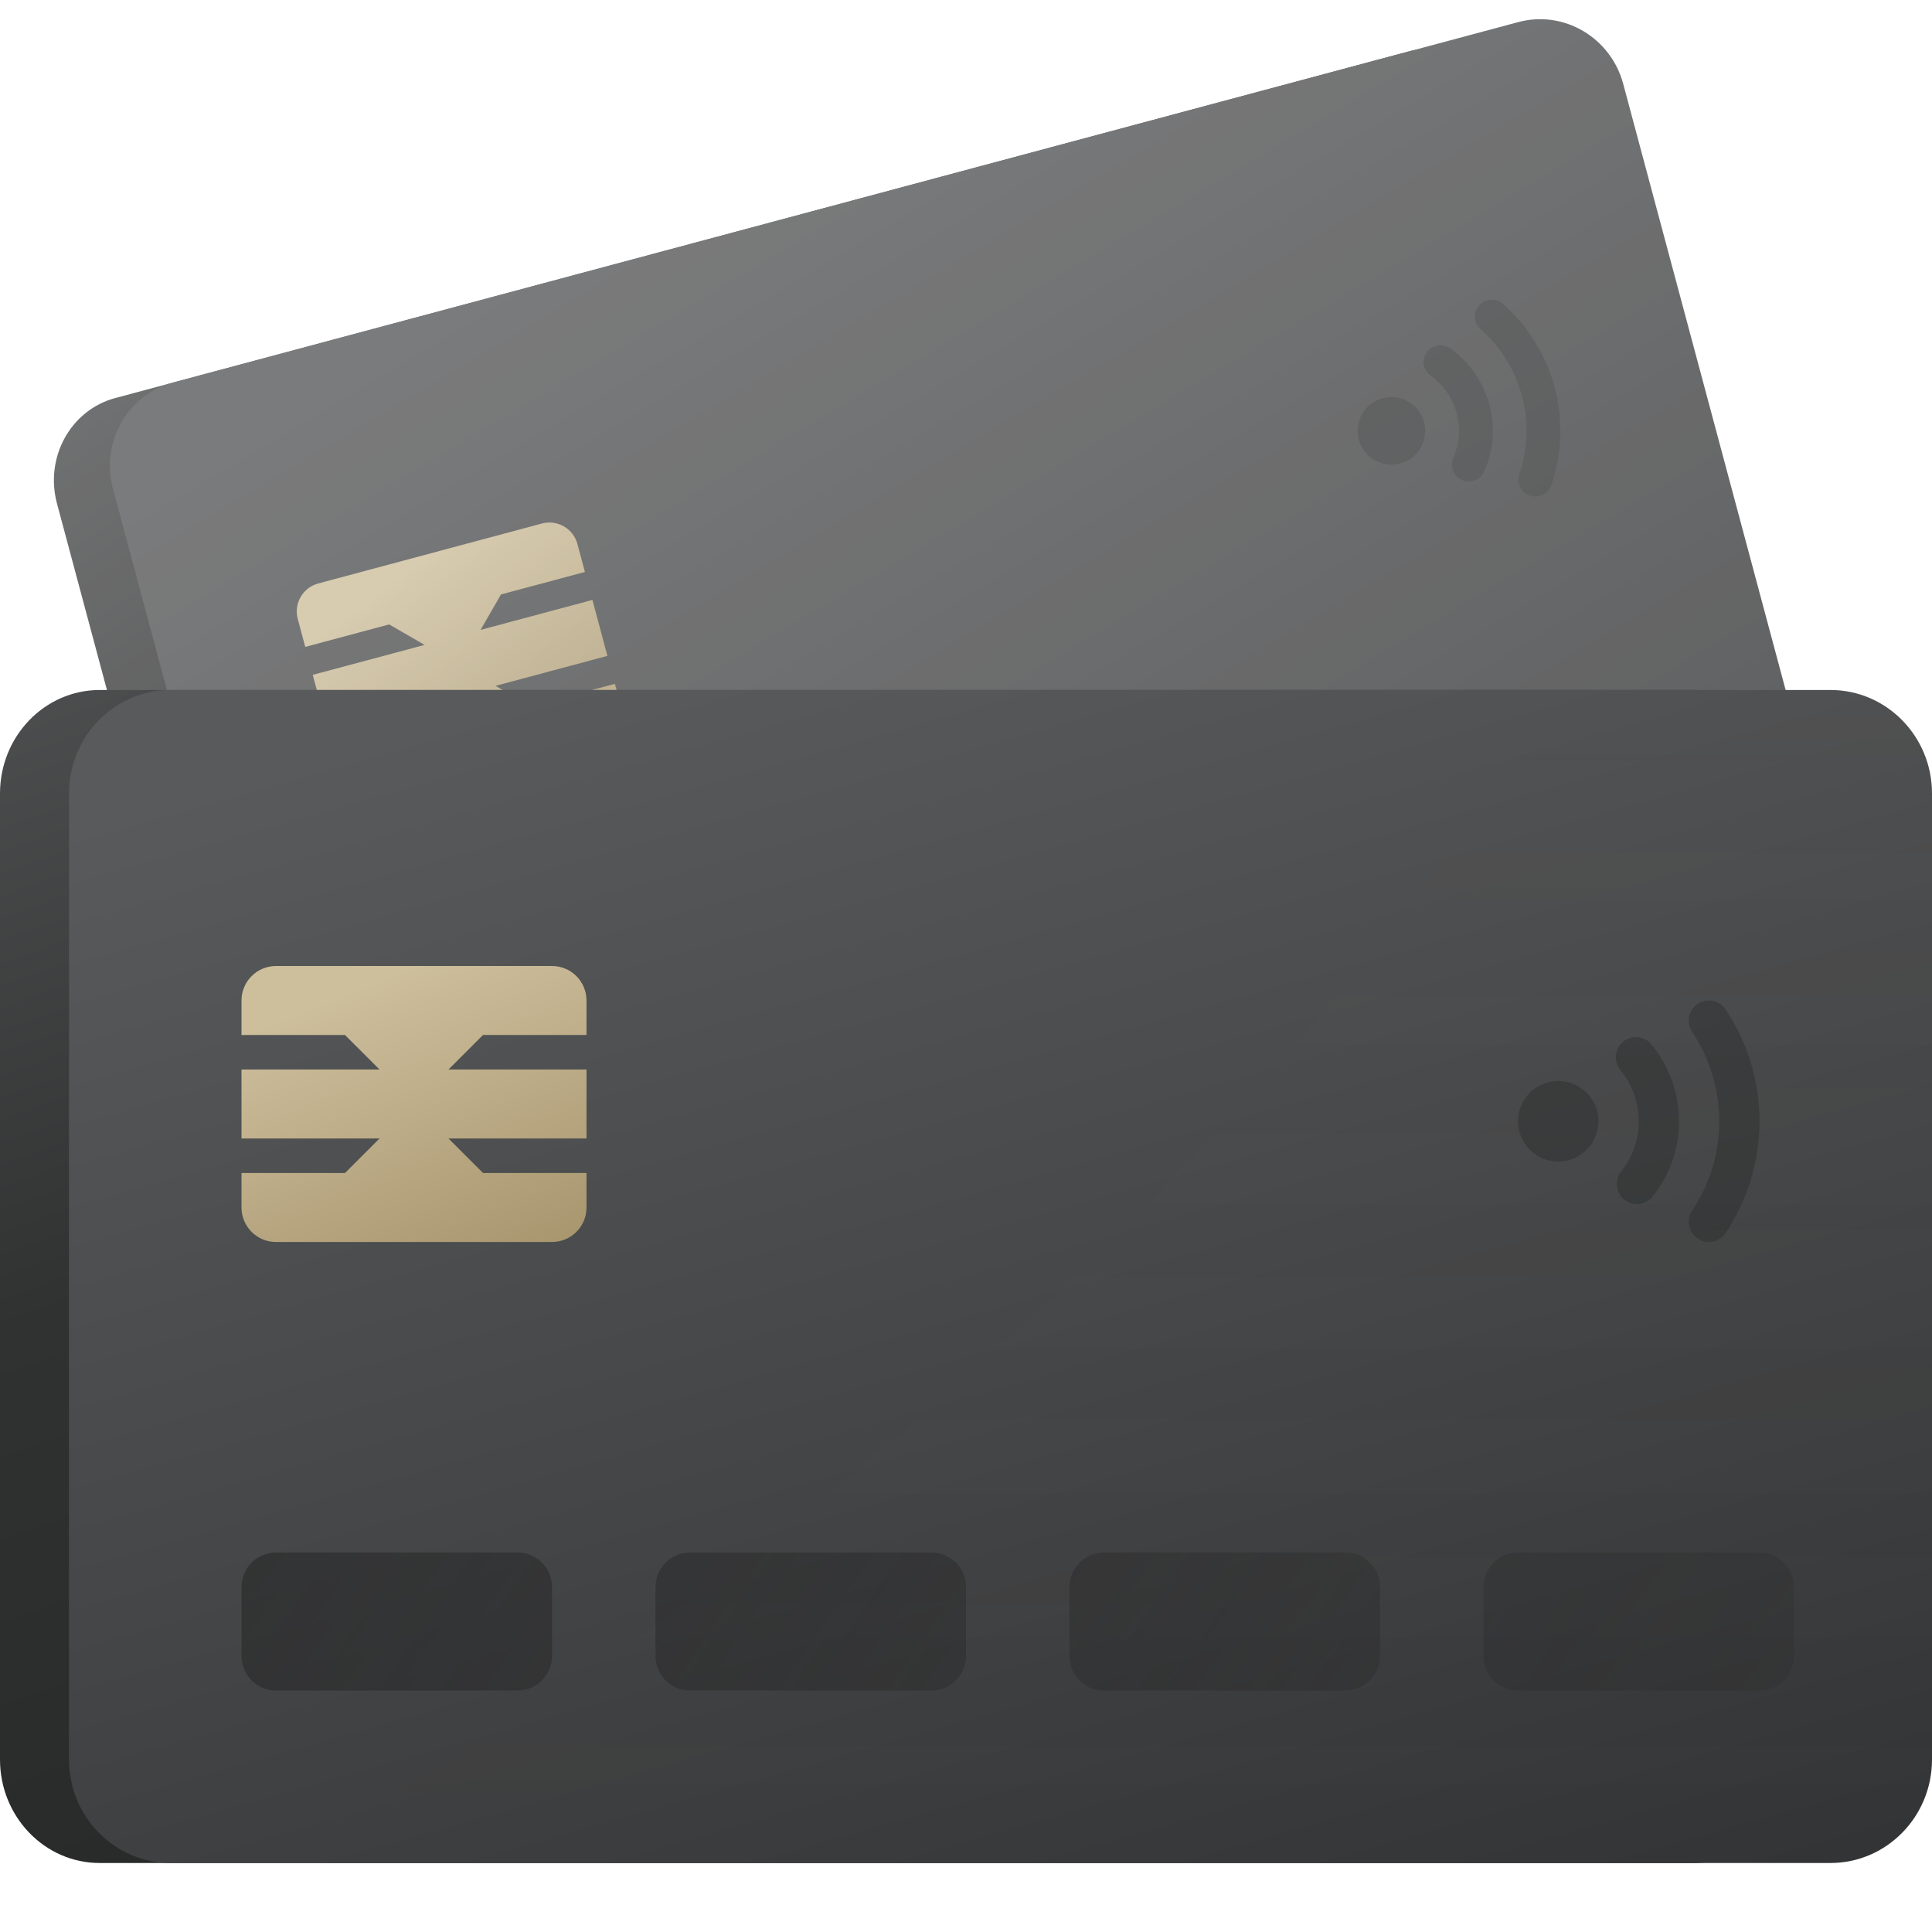 <svg width="56" height="56" viewBox="0 0 56 56" fill="none" xmlns="http://www.w3.org/2000/svg">
<g id="Frame 20" clip-path="url(#clip0_1192_13040)">
<g id="Group 1597879936" opacity="0.8">
<path id="Rectangle 21611165" d="M1.652 14.597C1.292 13.253 2.049 11.883 3.342 11.537L40.814 1.496C42.107 1.15 43.447 1.958 43.807 3.301L49.89 26C50.25 27.343 49.493 28.713 48.199 29.06L10.728 39.1C9.434 39.447 8.094 38.639 7.734 37.296L1.652 14.597Z" fill="url(#paint0_linear_1192_13040)"/>
<path id="Rectangle 21611163" d="M3.273 14.162C2.913 12.819 3.69 11.444 5.008 11.09L44.011 0.64C45.33 0.286 46.69 1.089 47.05 2.432L53.132 25.131C53.492 26.474 52.715 27.85 51.397 28.203L12.394 38.654C11.075 39.007 9.715 38.205 9.355 36.861L3.273 14.162Z" fill="url(#paint1_linear_1192_13040)"/>
<g id="Vector" style="mix-blend-mode:multiply" opacity="0.6">
<path d="M22.051 29.115C21.931 28.667 22.197 28.207 22.644 28.087L28.319 26.567C28.767 26.447 29.227 26.712 29.347 27.16L29.782 28.782C29.901 29.229 29.636 29.689 29.188 29.809L23.513 31.33C23.066 31.45 22.605 31.184 22.485 30.736L22.051 29.115Z" fill="url(#paint2_linear_1192_13040)"/>
<path d="M12.323 31.722C12.203 31.274 12.468 30.814 12.916 30.694L18.591 29.173C19.039 29.053 19.499 29.319 19.619 29.767L20.053 31.388C20.173 31.836 19.908 32.296 19.46 32.416L13.785 33.937C13.337 34.057 12.877 33.791 12.757 33.343L12.323 31.722Z" fill="url(#paint3_linear_1192_13040)"/>
<path d="M31.779 26.509C31.659 26.061 31.925 25.601 32.373 25.48L38.047 23.96C38.495 23.84 38.955 24.106 39.075 24.553L39.51 26.175C39.63 26.623 39.364 27.083 38.916 27.203L33.242 28.723C32.794 28.843 32.334 28.578 32.214 28.13L31.779 26.509Z" fill="url(#paint4_linear_1192_13040)"/>
<path d="M41.508 23.902C41.388 23.454 41.653 22.994 42.101 22.874L47.776 21.353C48.224 21.233 48.684 21.499 48.804 21.947L49.238 23.568C49.358 24.016 49.092 24.476 48.645 24.596L42.97 26.117C42.522 26.237 42.062 25.971 41.942 25.523L41.508 23.902Z" fill="url(#paint5_linear_1192_13040)"/>
</g>
<path id="Subtract" d="M9.224 16.912C8.776 17.032 8.51 17.492 8.63 17.94L8.848 18.751L11.28 18.099L12.307 18.693L9.065 19.561L9.499 21.183L12.742 20.314L12.149 21.342L9.716 21.994L9.934 22.804C10.054 23.252 10.514 23.518 10.962 23.398L17.447 21.66C17.895 21.54 18.16 21.08 18.041 20.632L17.823 19.821L15.391 20.473L14.363 19.88L17.606 19.011L17.172 17.389L13.929 18.258L14.522 17.23L16.954 16.579L16.737 15.768C16.617 15.32 16.157 15.055 15.709 15.174L9.224 16.912Z" fill="url(#paint6_linear_1192_13040)"/>
<g id="Vector_2" style="mix-blend-mode:multiply" opacity="0.4">
<path d="M43.559 8.805C43.461 8.72 43.334 8.677 43.204 8.686C43.074 8.694 42.954 8.754 42.868 8.852C42.783 8.95 42.739 9.077 42.748 9.207C42.757 9.337 42.817 9.457 42.914 9.543C43.496 10.053 43.914 10.725 44.114 11.473C44.315 12.221 44.289 13.011 44.04 13.745C43.998 13.868 44.007 14.002 44.064 14.119C44.121 14.235 44.223 14.325 44.346 14.366C44.469 14.408 44.603 14.4 44.72 14.342C44.836 14.285 44.925 14.184 44.967 14.061C45.279 13.144 45.311 12.155 45.06 11.22C44.809 10.284 44.287 9.444 43.559 8.805Z" fill="#262728"/>
<path d="M41.354 10.21C41.317 10.262 41.29 10.321 41.276 10.384C41.261 10.447 41.259 10.512 41.27 10.575C41.281 10.638 41.303 10.699 41.338 10.754C41.372 10.808 41.416 10.855 41.469 10.893C41.838 11.157 42.105 11.541 42.223 11.98C42.338 12.403 42.306 12.852 42.133 13.255C42.104 13.315 42.088 13.379 42.085 13.445C42.083 13.511 42.093 13.577 42.116 13.639C42.14 13.701 42.175 13.758 42.221 13.805C42.267 13.853 42.322 13.891 42.383 13.917C42.443 13.943 42.509 13.956 42.575 13.956C42.641 13.956 42.706 13.942 42.767 13.916C42.828 13.89 42.883 13.852 42.929 13.804C42.974 13.757 43.01 13.7 43.033 13.638C43.293 13.034 43.34 12.361 43.169 11.727C42.992 11.068 42.592 10.492 42.037 10.095C41.985 10.058 41.925 10.031 41.863 10.017C41.8 10.002 41.735 10 41.672 10.011C41.608 10.022 41.548 10.045 41.493 10.079C41.439 10.113 41.391 10.157 41.354 10.21Z" fill="#262728"/>
<path d="M40.584 13.433C41.107 13.293 41.417 12.756 41.277 12.233C41.137 11.711 40.6 11.401 40.078 11.541C39.555 11.681 39.245 12.218 39.385 12.74C39.525 13.263 40.062 13.572 40.584 13.433Z" fill="#262728"/>
</g>
</g>
<g id="Group 1597879935">
<path id="Rectangle 21611165_2" d="M0 23C0 21.343 1.293 20 2.889 20H49.111C50.707 20 52 21.343 52 23V51C52 52.657 50.707 54 49.111 54H2.889C1.293 54 0 52.657 0 51V23Z" fill="url(#paint7_linear_1192_13040)"/>
<path id="Rectangle 21611163_2" d="M2 23C2 21.343 3.318 20 4.944 20H53.056C54.682 20 56 21.343 56 23V51C56 52.657 54.682 54 53.056 54H4.944C3.318 54 2 52.657 2 51V23Z" fill="url(#paint8_linear_1192_13040)"/>
<g id="Intersect" style="mix-blend-mode:screen" opacity="0.1">
<path d="M7.635 54C26.314 44.337 39.371 29.322 45.288 20H53.056C54.682 20 56 21.343 56 23V51C56 52.657 54.682 54 53.056 54H7.635Z" fill="url(#paint9_linear_1192_13040)"/>
</g>
<g id="Vector_3" style="mix-blend-mode:multiply" opacity="0.6">
<path d="M19 46C19 45.448 19.448 45 20 45H27C27.552 45 28 45.448 28 46V48C28 48.552 27.552 49 27 49H20C19.448 49 19 48.552 19 48V46Z" fill="url(#paint10_linear_1192_13040)"/>
<path d="M7 46C7 45.448 7.448 45 8 45H15C15.552 45 16 45.448 16 46V48C16 48.552 15.552 49 15 49H8C7.448 49 7 48.552 7 48V46Z" fill="url(#paint11_linear_1192_13040)"/>
<path d="M31 46C31 45.448 31.448 45 32 45H39C39.552 45 40 45.448 40 46V48C40 48.552 39.552 49 39 49H32C31.448 49 31 48.552 31 48V46Z" fill="url(#paint12_linear_1192_13040)"/>
<path d="M43 46C43 45.448 43.448 45 44 45H51C51.552 45 52 45.448 52 46V48C52 48.552 51.552 49 51 49H44C43.448 49 43 48.552 43 48V46Z" fill="url(#paint13_linear_1192_13040)"/>
</g>
<path id="Subtract_2" d="M8 28C7.448 28 7 28.448 7 29V30H10L11 31H7V33H11L10 34H7V35C7 35.552 7.448 36 8 36H16C16.552 36 17 35.552 17 35V34H14L13 33H17V31H13L14 30H17V29C17 28.448 16.552 28 16 28H8Z" fill="url(#paint14_linear_1192_13040)"/>
<g id="Vector_4" style="mix-blend-mode:multiply" opacity="0.4">
<path d="M50.017 29.259C49.931 29.13 49.797 29.041 49.645 29.011C49.493 28.981 49.336 29.013 49.207 29.099C49.079 29.185 48.99 29.319 48.96 29.471C48.93 29.622 48.961 29.78 49.048 29.908C49.56 30.676 49.834 31.578 49.834 32.5C49.834 33.422 49.56 34.324 49.048 35.092C48.961 35.22 48.93 35.378 48.96 35.529C48.99 35.681 49.079 35.815 49.207 35.901C49.336 35.987 49.493 36.019 49.645 35.989C49.797 35.959 49.931 35.87 50.017 35.741C50.658 34.782 51 33.654 51 32.5C51 31.346 50.658 30.218 50.017 29.259Z" fill="#262728"/>
<path d="M47.046 30.195C46.987 30.244 46.938 30.303 46.902 30.371C46.866 30.439 46.844 30.513 46.837 30.589C46.829 30.665 46.837 30.742 46.86 30.816C46.882 30.889 46.919 30.957 46.967 31.016C47.312 31.434 47.5 31.959 47.5 32.5C47.502 33.022 47.327 33.53 47.004 33.94C46.952 33.999 46.914 34.069 46.89 34.144C46.866 34.219 46.858 34.298 46.866 34.377C46.874 34.455 46.897 34.531 46.935 34.6C46.973 34.669 47.025 34.73 47.087 34.778C47.149 34.827 47.22 34.862 47.296 34.883C47.372 34.903 47.452 34.908 47.53 34.897C47.608 34.885 47.682 34.858 47.75 34.817C47.817 34.776 47.875 34.722 47.921 34.658C48.406 34.044 48.669 33.283 48.667 32.5C48.666 31.688 48.384 30.901 47.867 30.274C47.819 30.215 47.759 30.166 47.691 30.13C47.623 30.094 47.549 30.071 47.473 30.064C47.397 30.057 47.32 30.064 47.247 30.087C47.173 30.109 47.105 30.146 47.046 30.195Z" fill="#262728"/>
<path d="M45.167 33.667C45.811 33.667 46.333 33.144 46.333 32.5C46.333 31.856 45.811 31.333 45.167 31.333C44.522 31.333 44 31.856 44 32.5C44 33.144 44.522 33.667 45.167 33.667Z" fill="#262728"/>
</g>
</g>
</g>
<defs>
<linearGradient id="paint0_linear_1192_13040" x1="-0.734" y1="5.694" x2="25.199" y2="43.294" gradientUnits="userSpaceOnUse">
<stop stop-color="#595A5B"/>
<stop offset="0.461" stop-color="#303131"/>
<stop offset="1" stop-color="#232424"/>
</linearGradient>
<linearGradient id="paint1_linear_1192_13040" x1="5.015" y1="13.947" x2="24.869" y2="47.232" gradientUnits="userSpaceOnUse">
<stop stop-color="#595A5B"/>
<stop offset="1" stop-color="#303132"/>
</linearGradient>
<linearGradient id="paint2_linear_1192_13040" x1="14.718" y1="22.826" x2="66.749" y2="41.902" gradientUnits="userSpaceOnUse">
<stop stop-color="#262728"/>
<stop offset="1" stop-color="#262728" stop-opacity="0"/>
</linearGradient>
<linearGradient id="paint3_linear_1192_13040" x1="14.718" y1="22.826" x2="66.749" y2="41.902" gradientUnits="userSpaceOnUse">
<stop stop-color="#262728"/>
<stop offset="1" stop-color="#262728" stop-opacity="0"/>
</linearGradient>
<linearGradient id="paint4_linear_1192_13040" x1="14.718" y1="22.826" x2="66.749" y2="41.902" gradientUnits="userSpaceOnUse">
<stop stop-color="#262728"/>
<stop offset="1" stop-color="#262728" stop-opacity="0"/>
</linearGradient>
<linearGradient id="paint5_linear_1192_13040" x1="14.718" y1="22.826" x2="66.749" y2="41.902" gradientUnits="userSpaceOnUse">
<stop stop-color="#262728"/>
<stop offset="1" stop-color="#262728" stop-opacity="0"/>
</linearGradient>
<linearGradient id="paint6_linear_1192_13040" x1="12.466" y1="16.043" x2="18.882" y2="24.617" gradientUnits="userSpaceOnUse">
<stop stop-color="#CDBE9C"/>
<stop offset="1" stop-color="#99865C"/>
</linearGradient>
<linearGradient id="paint7_linear_1192_13040" x1="-3.68513e-06" y1="12.018" x2="18.25" y2="63.289" gradientUnits="userSpaceOnUse">
<stop stop-color="#595A5B"/>
<stop offset="0.461" stop-color="#303131"/>
<stop offset="1" stop-color="#232424"/>
</linearGradient>
<linearGradient id="paint8_linear_1192_13040" x1="4.071" y1="23.29" x2="16.657" y2="67.72" gradientUnits="userSpaceOnUse">
<stop stop-color="#595A5B"/>
<stop offset="1" stop-color="#303132"/>
</linearGradient>
<linearGradient id="paint9_linear_1192_13040" x1="31.817" y1="20" x2="31.817" y2="54" gradientUnits="userSpaceOnUse">
<stop stop-color="#505152"/>
<stop offset="1" stop-color="#505152" stop-opacity="0"/>
</linearGradient>
<linearGradient id="paint10_linear_1192_13040" x1="12.5" y1="36.5" x2="66.5" y2="74.5" gradientUnits="userSpaceOnUse">
<stop stop-color="#262728"/>
<stop offset="1" stop-color="#262728" stop-opacity="0"/>
</linearGradient>
<linearGradient id="paint11_linear_1192_13040" x1="12.5" y1="36.5" x2="66.5" y2="74.5" gradientUnits="userSpaceOnUse">
<stop stop-color="#262728"/>
<stop offset="1" stop-color="#262728" stop-opacity="0"/>
</linearGradient>
<linearGradient id="paint12_linear_1192_13040" x1="12.5" y1="36.5" x2="66.5" y2="74.5" gradientUnits="userSpaceOnUse">
<stop stop-color="#262728"/>
<stop offset="1" stop-color="#262728" stop-opacity="0"/>
</linearGradient>
<linearGradient id="paint13_linear_1192_13040" x1="12.5" y1="36.5" x2="66.5" y2="74.5" gradientUnits="userSpaceOnUse">
<stop stop-color="#262728"/>
<stop offset="1" stop-color="#262728" stop-opacity="0"/>
</linearGradient>
<linearGradient id="paint14_linear_1192_13040" x1="12" y1="28" x2="16.74" y2="39.846" gradientUnits="userSpaceOnUse">
<stop stop-color="#CDBE9C"/>
<stop offset="1" stop-color="#99865C"/>
</linearGradient>
<clipPath id="clip0_1192_13040">
<rect width="56" height="56" fill="white"/>
</clipPath>
</defs>
</svg>
